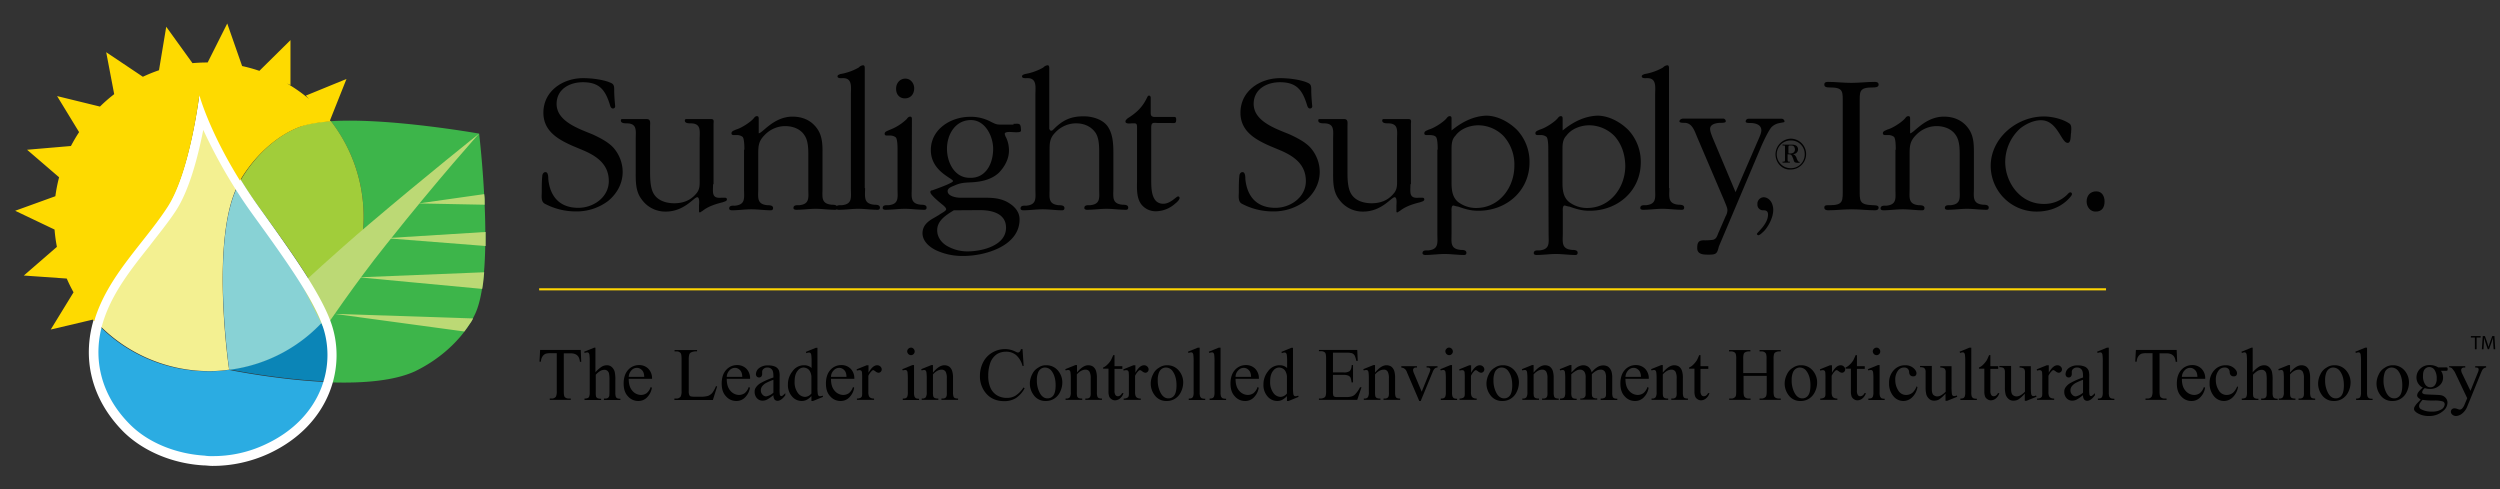 <svg id="Layer_1" data-name="Layer 1" xmlns="http://www.w3.org/2000/svg" viewBox="0 0 1532.5 300"><rect x="0" y="0" width="1532.5" height="300" fill="#333333" stroke="none"/><title>Artboard 1</title><rect x="330.5" y="176.7" width="960.5" height="1.3" style="fill:#fed401"/><path d="M1088.4,94.6a9.68,9.68,0,0,1,9.3-9.6,9.45,9.45,0,1,1,0,18.9c-5,.4-9.3-3.9-9.3-9.3Zm17.9,0a8.37,8.37,0,0,0-8.5-8.5,8.5,8.5,0,0,0-.3,17,8.44,8.44,0,0,0,8.8-8.5Zm-12.8-5.9h4.5a5.26,5.26,0,0,1,3.1.6,2.7,2.7,0,0,1,1.1,2.3,2.87,2.87,0,0,1-3.1,2.8,4.1,4.1,0,0,1,2.3,2.8,8.72,8.72,0,0,0,.9,1.7,1.1,1.1,0,0,0,.9.3v.6h-.9a4.65,4.65,0,0,1-2-.3c-.6-.3-.9-1.7-1.1-2.3-.8-1.7-.8-2.6-2.8-2.6h-.6v3.1c0,.3,0,1.4.6,1.4h.8v.6h-4.5v-.6h.6c.6,0,.9-.3.9-.8V89.8c0-.6-.3-.6-.9-.6h-.6v-.6h.8Zm3.4,5.4c1.7,0,3.4-.3,3.4-2.6a3,3,0,0,0-.9-2,3.42,3.42,0,0,0-1.7-.3c-1.1,0-1.4,0-1.4,1.1V94h.6Z" style="fill:#010101"/><path d="M351.2,89.5c-9.1-4-18.1-9.1-18.1-20.4,0-13.3,11.9-21.2,24.4-21.2,4.8,0,12.2.8,16.7,2.8,2.3.9,2.3,2.3,2.3,4.5,0,3.4.3,6.5.6,9.9a1.31,1.31,0,0,1-1.4,1.4c-1.4,0-1.7-2-2-2.8-2.8-8.8-6.5-13.3-16.4-13.3-8.2,0-16.1,4.3-16.1,13.3,0,10.8,13.9,15.3,22.1,18.7,4.3,2,9.3,4.5,12.5,7.9a22.63,22.63,0,0,1,5.9,15c0,7.1-3.4,13.3-8.8,17.8a32.05,32.05,0,0,1-20.1,6.5,40.59,40.59,0,0,1-19-4.8c-2.3-1.4-1.7-4.8-1.7-7.1,0-3.4,0-6.5.3-9.6,0-1.1.6-2.6,2-2.6,1.7,0,1.7,3.1,1.7,4.3,1.1,10.8,7.1,17.6,18.4,17.6,9.3,0,18.7-6.5,18.7-16.4s-6.8-15-15.3-18.7l-6.7-2.8Z" style="fill:#010101"/><path d="M437.1,113c0,4.8-1.1,8.8,5.1,8.2h1.7c.9,0,1.7,0,1.7,1.1s-2,1.4-2.6,1.7c-4.5,1.1-9.1,2.6-12.5,5.4-.3,0-1.1.8-1.4.8-.6,0-.6-.3-.6-1.1V126c0-.6.6-5.1-1.1-5.1-2,0-7.9,8.8-19.3,8.8a17.7,17.7,0,0,1-14.7-7.4c-4-5.1-3.7-11.6-3.7-17.8v-19c0-5.4,1.1-9.9-5.7-9.9-1.1,0-3.4,0-3.4-1.7,0-1.1.6-.9,1.7-.9h14.2c2.6,0,2,2.6,2,4.5v27.2c0,4.3,0,10.5,2.3,14.2,2.6,4.3,7.9,5.7,12.5,5.7,5.4,0,9.9-1.7,13.3-5.7,2.6-2.8,2.3-5.7,2.3-9.3V85.5c0-5.4,1.1-9.9-5.7-9.9-1.1,0-3.4,0-3.4-1.7,0-1.1.9-.9,1.7-.9H436c2,0,1.4,1.7,1.4,3.1v36.8l-.3.1Z" style="fill:#010101"/><path d="M456.3,91.8c0-1.7,0-6.8-1.1-7.9a5.57,5.57,0,0,0-3.7-1.1h-1.7c-.9,0-1.4-.3-1.4-1.1,0-1.4,1.7-1.7,2.8-2.3,3.1-.8,8.5-4.3,10.5-6.5.6-.6,1.1-1.7,2.3-1.7s1.1,1.1,1.1,2v8.5c2.3,0,9.1-10.2,20.7-10.2,6.2,0,11.3,2.3,14.7,6.8,4,5.1,3.7,11.3,3.7,17.3v19.7c0,5.4-1.1,9.6,5.7,10.2,1.1,0,3.4,0,3.4,1.7,0,1.1-.6,1.4-1.4,1.4-4,0-7.9-.6-11.9-.6s-7.9.6-11.9.6c-.9,0-1.7-.3-1.7-1.1,0-2,2.3-1.7,3.4-1.7,6.8-.6,5.7-4.8,5.7-10.2V95.5c0-4,0-9.1-2.3-12.5-2.3-3.7-6.8-5.7-11.9-5.7a17.5,17.5,0,0,0-12.5,5.4c-3.7,3.7-4,6.5-4,11.6v21.3c0,5.4-1.1,9.6,5.7,10.2,1.1,0,3.4,0,3.4,1.7,0,1.1-.6,1.4-1.4,1.4-4,0-7.9-.6-11.9-.6s-7.9.6-11.9.6c-.9,0-1.7-.3-1.7-1.1,0-2,2.3-1.7,3.4-1.7,6.8-.6,5.7-4.8,5.7-10.2V91.8Z" style="fill:#010101"/><path d="M530.3,115.3c0,5.4-1.1,9.6,5.7,10.2,1.1,0,3.4,0,3.4,1.7,0,1.1-.6,1.4-1.4,1.4-4,0-7.9-.6-11.9-.6s-7.9.6-11.9.6c-.9,0-1.7-.3-1.7-1.1,0-2,2.3-1.7,3.4-1.7,6.8-.6,5.7-4.8,5.7-10.2V58.1c0-4.5,1.1-10.2-4.8-10.2-1.1,0-3.4.3-3.4-1.1,0-.9,1.1-1.1,1.7-1.4a34,34,0,0,0,11.3-4A4.46,4.46,0,0,1,529,40c1.1,0,1.1,1.1,1.1,2v73.3Z" style="fill:#010101"/><path d="M558.9,115.3c0,5.4-1.1,9.6,5.7,10.2,1.1,0,3.4,0,3.4,1.7,0,1.1-.6,1.4-1.4,1.4-4,0-7.9-.6-11.9-.6s-7.9.6-11.9.6c-.9,0-1.7-.3-1.7-1.1,0-2,2.3-1.7,3.4-1.7,6.8-.6,5.7-4.8,5.7-10.2V92.1c0-1.7,0-6.8-1.1-7.9a5.57,5.57,0,0,0-3.7-1.1h-1.7c-.9,0-1.4-.3-1.4-1.1,0-1.4,1.7-1.7,2.8-2.3a30.49,30.49,0,0,0,10.5-6.5c.6-.6,1.1-1.7,2.3-1.7s1.1,1.1,1.1,2l-.1,41.8Zm-9.6-60.9c0-3.4,2.3-6.2,5.7-6.2s5.4,3.1,5.4,5.9c0,3.4-2,6.2-5.7,6.2-3.4,0-5.4-2.5-5.4-5.9Z" style="fill:#010101"/><path d="M621.3,75.9c3.1,0,4.3-.6,4.5,2.8,0,.6.3,1.7-.3,2-.8.6-4.3.3-4.5.3-.6,0-5.1-.6-5.1,1.1a7.32,7.32,0,0,0,.9,2.3,18.65,18.65,0,0,1,1.7,7.9c0,5.1-2.6,9.9-6.2,13.6-4.8,4.5-11.6,5.7-17.8,5.9-4.3.3-5.7.3-9.6,2-1.4.6-4,1.4-4,3.4,0,3.1,5.4,4,7.6,4h13.6c5.4,0,9.9,0,14.7,2.3,4.5,2.3,8.2,5.9,8.2,11,0,16.4-21.3,22.4-34.3,22.4a38.16,38.16,0,0,1-16.7-3.4c-4.3-2-8.5-5.7-8.5-10.5s3.4-7.4,6.8-9.3l3.4-2c.6-.6,4.3-2.3,4.3-3.4s-2-2.6-2.6-3.1c-1.1-.9-7.1-5.7-7.1-7.4a1,1,0,0,1,1.1-1.1c1.7-.6,12.8-4.5,12.8-5.7,0-1.7-13.6-5.9-13.6-19,0-12.8,12.2-20.4,24.1-20.4a25.75,25.75,0,0,1,12.8,3.1c3.4,1.7,3.7,1.7,7.6,1.7h6.2v-.5Zm-36.6,53c-4.5,2.8-10.2,6.2-10.2,12.2,0,4.3,2.6,7.6,5.9,9.6a25,25,0,0,0,12.8,3.4c8.5,0,23.5-3.4,23.5-14.5,0-9.1-9.3-10.8-16.1-10.8l-15.9.1Zm24.1-37.7c0-7.6-4.8-17.6-13.6-17.6-9.6,0-14.7,8.8-14.7,17.6,0,8.2,4.5,17.8,13.9,17.8,9.9.4,14.4-8.7,14.4-17.8Z" style="fill:#010101"/><path d="M643.4,79a1,1,0,0,0,1.1,1.1c.6,0,1.1-.6,1.4-.9,5.4-5.4,10.2-7.9,18.4-7.9,5.1,0,11.3,1.7,14.5,5.9,3.7,5.1,3.7,11.9,3.7,17.8v20.3c0,5.4-1.1,9.6,5.7,10.2,1.1,0,3.4,0,3.4,1.7,0,1.1-.6,1.4-1.4,1.4-4,0-7.9-.6-11.9-.6s-7.9.6-11.9.6c-.9,0-1.7-.3-1.7-1.1,0-2,2.3-1.7,3.4-1.7,6.8-.6,5.7-4.8,5.7-10.2V93.8c0-4,0-9.1-2.3-12.5-2.6-3.7-6.8-5.7-11.9-5.7A17.5,17.5,0,0,0,647.1,81c-3.7,3.7-3.7,6.5-3.7,11.6v23c0,5.4-1.1,9.6,5.7,10.2,1.1,0,3.4,0,3.4,1.7,0,1.1-.6,1.4-1.4,1.4-4,0-7.9-.6-11.9-.6s-7.9.6-11.9.6c-.9,0-1.7-.3-1.7-1.1,0-2,2.3-1.7,3.4-1.7,6.8-.6,5.7-4.8,5.7-10.2V58.1c0-4.5,1.1-10.2-4.8-10.2-1.1,0-3.4.3-3.4-1.1,0-.9,1.1-1.1,1.7-1.4a34,34,0,0,0,11.3-4,4.46,4.46,0,0,1,2.6-1.4c1.1,0,1.1,1.1,1.1,2V79.1l.2-.1Z" style="fill:#010101"/><path d="M705.7,110.2c0,5.4,0,14.7,7.4,14.7,4.5,0,7.9-4.5,9.1-4.5a1,1,0,0,1,.9.9c0,1.1-1.7,2.8-2.6,3.4a18,18,0,0,1-11.6,4.8,11.21,11.21,0,0,1-9.1-4c-3.4-4.3-2.8-10.5-2.8-15.6v-32c0-2.6-.9-2.3-3.1-2.3-.6,0-4,.6-4-1.1,0-.9.8-1.4,1.4-2,5.4-3.4,9.1-6.8,11.9-12.8.3-.6.6-1.1,1.1-1.1.9,0,1.1.9,1.1,1.4v9.1c0,1.7.3,2.3,2,2.6h12.5c1.1,0,1.1.9,1.1,1.7,0,2.6-1.1,2-4,2h-6.8c-2.8,0-4.5-.9-4.5,2.8v32Z" style="fill:#010101"/><path d="M778.5,89.5c-9.1-4-18.1-9.1-18.1-20.4,0-13.3,11.9-21.2,24.4-21.2,4.8,0,12.2.8,16.7,2.8,2.3.9,2.3,2.3,2.3,4.5,0,3.4.3,6.5.6,9.9a1.31,1.31,0,0,1-1.4,1.4c-1.4,0-1.7-2-2-2.8-2.8-8.8-6.5-13.3-16.4-13.3-8.2,0-16.1,4.3-16.1,13.3,0,10.8,13.9,15.3,22.1,18.7,4.3,2,9.3,4.5,12.5,7.9a22.63,22.63,0,0,1,5.9,15c0,7.1-3.4,13.3-8.8,17.8a32.05,32.05,0,0,1-20.1,6.5,40.59,40.59,0,0,1-19-4.8c-2.3-1.4-1.7-4.8-1.7-7.1,0-3.4,0-6.5.3-9.6,0-1.1.6-2.6,2-2.6,1.7,0,1.7,3.1,1.7,4.3,1.1,10.8,7.1,17.6,18.4,17.6,9.3,0,18.7-6.5,18.7-16.4s-6.8-15-15.3-18.7l-6.7-2.8Z" style="fill:#010101"/><path d="M864.6,113c0,4.8-1.1,8.8,5.1,8.2h1.7c.9,0,1.7,0,1.7,1.1s-2,1.4-2.6,1.7c-4.5,1.1-9.1,2.6-12.5,5.4-.3,0-1.1.8-1.4.8-.6,0-.6-.3-.6-1.1V126c0-.6.6-5.1-1.1-5.1-2,0-7.9,8.8-19.3,8.8a17.7,17.7,0,0,1-14.7-7.4c-4-5.1-3.7-11.6-3.7-17.8v-19c0-5.4,1.1-9.9-5.7-9.9-1.1,0-3.4,0-3.4-1.7,0-1.1.6-.9,1.7-.9H824c2.6,0,2,2.6,2,4.5v27.2c0,4.3,0,10.5,2.3,14.2,2.6,4.3,7.9,5.7,12.5,5.7,5.4,0,9.9-1.7,13.3-5.7,2.6-2.8,2.3-5.7,2.3-9.3V85.5c0-5.4,1.1-9.9-5.7-9.9-1.1,0-3.4,0-3.4-1.7,0-1.1.9-.9,1.7-.9h14.5c2,0,1.4,1.7,1.4,3.1v36.8h-.2Z" style="fill:#010101"/><path d="M881.3,91.8c0-1.7,0-6.8-1.1-7.9-.8-.9-2.6-1.1-3.7-1.1h-2c-.9,0-1.4-.3-1.4-1.1,0-1.4,1.7-1.7,2.8-2.3,3.1-.8,8.5-4.3,10.5-6.5.6-.6,1.1-1.7,2.3-1.7s1.1,1.1,1.1,2V80c6.5-5.4,13.6-8.8,21.2-9.1,7.1,0,14.2,4,19,8.8a28.57,28.57,0,0,1,7.6,19.8c0,17.3-13.9,29.7-31.4,29.7-4.8,0-8.2-1.1-12.5-2.6-.9,0-2.3-.6-2.8-.6-1.4,0-1.1,3.1-1.1,3.7V143c0,5.4-1.1,9.6,5.7,10.2,1.1,0,3.4,0,3.4,1.7,0,1.1-.6,1.4-1.4,1.4-4,0-7.9-.6-11.9-.6s-7.9.6-11.9.6c-.8,0-1.7-.3-1.7-1.1,0-2,2.3-1.7,3.4-1.7,6.8-.6,5.7-4.8,5.7-10.2V91.7l.2.1Zm40.3-8.5a22,22,0,0,0-15.3-6.5c-5.1,0-11,2-14.2,6.5-2.3,2.3-2.3,5.7-2.3,8.8v19.5c0,4.5.3,9.1,4,12.2a18.21,18.21,0,0,0,11,3.7c14.5,0,23.5-12.8,23.5-25.8a26.06,26.06,0,0,0-6.7-18.4Z" style="fill:#010101"/><path d="M949.1,91.8c0-1.7,0-6.8-1.1-7.9a5.57,5.57,0,0,0-3.7-1.1h-1.7c-.9,0-1.4-.3-1.4-1.1,0-1.4,1.7-1.7,2.8-2.3,3.1-.8,8.5-4.3,10.5-6.5.6-.6,1.1-1.7,2.3-1.7s1.1,1.1,1.1,2V80c6.5-5.4,13.6-8.8,21.3-9.1,7.1,0,14.2,4,19,8.8a28.57,28.57,0,0,1,7.6,19.8c0,17.3-13.9,29.7-31.4,29.7-4.8,0-8.2-1.1-12.5-2.6-.9,0-2.3-.6-2.8-.6-1.4,0-1.1,3.1-1.1,3.7V143c0,5.4-1.1,9.6,5.7,10.2,1.1,0,3.4,0,3.4,1.7,0,1.1-.6,1.4-1.4,1.4-4,0-7.9-.6-11.9-.6s-7.9.6-11.9.6c-.9,0-1.7-.3-1.7-1.1,0-2,2.3-1.7,3.4-1.7,6.8-.6,5.7-4.8,5.7-10.2l-.2-51.5Zm40.5-8.5a22,22,0,0,0-15.3-6.5c-5.1,0-11,2-14.2,6.5-2.3,2.3-2.3,5.7-2.3,8.8v19.5c0,4.5.3,9.1,4,12.2a18.21,18.21,0,0,0,11,3.7c14.5,0,23.5-12.8,23.5-25.8-.1-6.8-2.1-13.3-6.7-18.4Z" style="fill:#010101"/><path d="M1023.3,115.3c0,5.4-1.1,9.6,5.7,10.2,1.1,0,3.4,0,3.4,1.7,0,1.1-.6,1.4-1.4,1.4-4,0-7.9-.6-11.9-.6s-7.9.6-11.9.6c-.9,0-1.7-.3-1.7-1.1,0-2,2.3-1.7,3.4-1.7,6.8-.6,5.7-4.8,5.7-10.2V58.1c0-4.5,1.1-10.2-4.8-10.2-1.1,0-3.4.3-3.4-1.1,0-.9,1.1-1.1,1.7-1.4a34,34,0,0,0,11.3-4A4.46,4.46,0,0,1,1022,40c1.1,0,1.1,1.1,1.1,2v73.3Z" style="fill:#010101"/><path d="M1078,85.3c.6-1.4,1.7-3.7,1.7-5.4,0-3.7-4-4.5-6.8-4.5-1.1,0-2.8,0-2.8-.9a1.68,1.68,0,0,1,1.7-1.7h20.1a1.77,1.77,0,0,1,2,1.7c0,.6-1.7.6-2.8.9a9.11,9.11,0,0,0-5.4,2.8c-2.3,3.1-5.4,9.9-6.8,13.3L1053.7,151c-1.1,4.3-1.4,5.1-6.2,5.1-3.1,0-7.1,0-7.1-4,0-3.1.6-4.8,4-4.8a38.25,38.25,0,0,0,5.7-.3c2.3-.6,2.6-2.8,3.4-4.5l4.3-9.9a7.64,7.64,0,0,0,1.1-3.7c0-1.7-1.1-3.7-1.7-5.4l-16.7-39.1c-1.7-4-3.1-9.1-7.9-9.1-1.1,0-3.1,0-3.1-.9,0-1.1,1.4-1.7,2.3-1.7h24.4a1.63,1.63,0,0,1,1.7,1.7c0,.9-2,.9-3.1.9-2.3,0-6.5.6-6.5,3.7,0,1.7.9,3.7,1.4,5.1l14.2,33.7L1078,85.3Z" style="fill:#010101"/><path d="M1087,128.6c0,4.5-2.6,9.6-5.4,12.8-.6.6-2.8,2.8-3.7,2.8-.3,0-.9-.3-.9-.8,0-.9,6.8-5.9,6.8-11.9,0-2-1.1-2.6-2.8-2.6a3.42,3.42,0,0,1-3.7-3.7,4,4,0,0,1,4-4.3c4.1.4,5.7,4.6,5.7,7.7Z" style="fill:#010101"/><path d="M1129.6,63.8c0-7.9.6-10.2-8.2-10.2-1.1,0-3.1,0-3.1-1.7,0-1.4.9-1.7,2.3-1.7,4.8,0,9.3.6,14.2.6s9.6-.6,14.5-.6c1.1,0,2.3.3,2.3,1.7,0,1.7-2.3,1.7-3.4,1.7-8.8,0-8.2,2.3-8.2,10.2v51.5c0,7.9-.6,10.2,8.2,10.5,1.1,0,3.4,0,3.4,1.4s-1.1,1.7-2.3,1.7c-4.8,0-9.3-.6-14.2-.6s-9.6.6-14.5.6c-1.1,0-2.3-.3-2.3-1.7,0-1.7,2-1.4,3.1-1.4,8.8,0,8.2-2.6,8.2-10.5V63.8Z" style="fill:#010101"/><path d="M1162.1,91.8c0-1.7,0-6.8-1.1-7.9a5.57,5.57,0,0,0-3.7-1.1h-1.7c-.8,0-1.4-.3-1.4-1.1,0-1.4,1.7-1.7,2.8-2.3,3.1-.8,8.5-4.3,10.5-6.5.6-.6,1.1-1.7,2.3-1.7s1.1,1.1,1.1,2v8.5c2.3,0,9.1-10.2,20.7-10.2,6.2,0,11.3,2.3,14.7,6.8,4,5.1,3.7,11.3,3.7,17.3v19.7c0,5.4-1.1,9.6,5.7,10.2,1.1,0,3.4,0,3.4,1.7,0,1.1-.6,1.4-1.4,1.4-4,0-7.9-.6-11.9-.6s-7.9.6-11.9.6c-.9,0-1.7-.3-1.7-1.1,0-2,2.3-1.7,3.4-1.7,6.8-.6,5.7-4.8,5.7-10.2V95.5c0-4,0-9.1-2.3-12.5-2.3-3.7-6.8-5.7-11.9-5.7a17.5,17.5,0,0,0-12.5,5.4c-3.7,3.7-4,6.5-4,11.6v21.3c0,5.4-1.1,9.6,5.7,10.2,1.1,0,3.4,0,3.4,1.7,0,1.1-.6,1.4-1.4,1.4-4,0-7.9-.6-11.9-.6s-7.9.6-11.9.6c-.9,0-1.7-.3-1.7-1.1,0-2,2.3-1.7,3.4-1.7,6.8-.6,5.7-4.8,5.7-10.2V91.8h.2Z" style="fill:#010101"/><path d="M1267.5,87.6c-4,0-6.2-13.9-16.4-13.9-4.5,0-9.3,2.3-12.8,5.1a27.89,27.89,0,0,0-9.1,20.4c0,12.8,9.3,25.8,23.5,25.8a19.9,19.9,0,0,0,14.5-5.7c.3-.3,1.1-1.4,2-1.4a1,1,0,0,1,.9,1.1c0,1.1-2.8,3.7-3.7,4.5-5.1,4.3-11.3,6.2-18.1,6.2a28.08,28.08,0,0,1-28-28c0-17,15.9-30.3,32.6-30.3,4.8,0,11.3,1.4,15.6,4.3,1.7,1.1,1.1,4,1.1,5.7-.4.8.2,6.2-2.1,6.2h0Z" style="fill:#010101"/><path d="M1279.1,123.5c0-3.7,2.3-6.2,5.9-6.2s5.1,3.1,5.1,6.2c0,3.4-1.4,6.2-5.4,6.2-3.3.1-5.6-2.8-5.6-6.2Z" style="fill:#010101"/><path d="M140.2,226.7a80.5,80.5,0,0,1-12.2.9,94.12,94.12,0,0,1-70.3-31.2c-7.1,24.7-.3,49,18.7,67.4,11.9,11.6,29.5,19.3,48.4,20.4a81.58,81.58,0,0,0,39.7-7.4c21.2-9.9,33.7-25.8,38.5-42.5C171.6,233.2,140.2,226.7,140.2,226.7Z" style="fill:#2bace2"/><path d="M128.3,227.5a83.47,83.47,0,0,0,12.2-.9c-.3-.9-11.9-81.6,5.9-114.2.3-.9.9-1.4,1.1-2.3-19.3-30.9-24.9-52.4-24.9-52.4s-5.7,47.3-19.5,68.6S68,166.8,59.2,192.6a27.35,27.35,0,0,0-1.1,3.7A94.82,94.82,0,0,0,128.3,227.5Z" style="fill:#f3f091"/><path d="M201.9,195.5c-.3-.9-.6-1.4-.9-2.3-15,17.8-36.6,30.3-60.6,33.2,0,0,31.4,6.5,63.2,7.6a59.65,59.65,0,0,0-1.7-38.5Z" style="fill:#0b85b7"/><path d="M293.7,81.9s-55.8-9.9-90.9-7.6a94.93,94.93,0,0,1-2,119.3c.3.9.6,1.4.9,2.3a59.56,59.56,0,0,1,1.4,38.5c19.3.6,38.5-.9,51.3-6.8,17-8.2,30.9-21.8,37.1-35.7,12.1-27,2.2-110,2.2-110Z" style="fill:#3db54a"/><path d="M147.5,110.5c3.7,5.9,7.9,12.2,12.8,18.7,18.4,25.2,33.7,47,40.8,64.3a95.44,95.44,0,0,0,1.7-119.3c-7.4.6-13.9,1.4-18.7,3.4-13.9,5.1-27.5,17.3-36.6,32.9Z" style="fill:#a1cd3a"/><path d="M147.5,110.5a6.06,6.06,0,0,0-1.1,2.3c-17.8,32.6-5.9,113-5.9,113.9a94.23,94.23,0,0,0,60.6-33.2c-7.1-17-22.7-38.8-40.8-64.3a196,196,0,0,1-12.8-18.7Z" style="fill:#88d2d5"/><path d="M198.8,201.7l-13.9-27.5s19.8-18.4,41.4-36.8c35.7-30.3,67.4-55.5,67.4-55.5s-24.1,26.6-57.2,68.3c-18.4,22.9-37.7,51.5-37.7,51.5Z" style="fill:#bcd975"/><path d="M124.6,79.6a312.07,312.07,0,0,0,30.9,52.7c19.5,26.9,35.1,49,41.6,65.7,9.6,24.7.9,58.1-34.6,74.5a75,75,0,0,1-32.3,7.1,25.81,25.81,0,0,1-4.8-.3c-17.6-1.1-34.3-7.9-45.3-18.7C61.7,242.5,55.7,218.7,64,194.9c5.7-16.4,16.7-30.3,27.5-43.9,5.4-7.1,11.3-14.2,16.1-21.5,8.5-12.8,13.8-33.7,17-49.9m-2.3-22.4s-5.7,47.9-19.8,69.1c-14.2,21.5-35.4,40.8-44.2,66.9S56,245,75.9,264.9c11.9,11.6,29.7,19.3,49,20.4,1.7,0,3.4.3,5.1.3a82.4,82.4,0,0,0,34.9-7.6c37.7-17.6,48.2-54.1,37.4-81.9-6.8-17.6-23-40.5-42.2-67.2-29.6-41.1-37.8-71.7-37.8-71.7Z" style="fill:#fff"/><path d="M296.8,119a21.31,21.31,0,0,1,.3,3.1v3.4l-40.5-.8,40.2-5.7Z" style="fill:#bcd975"/><path d="M297.7,142.2v8.6L236.5,146Z" style="fill:#bcd975"/><path d="M296.8,166.9s-.3,2.8-.6,6.2l-.6,4L220,170Z" style="fill:#bcd975"/><path d="M290,195.2a18.76,18.76,0,0,1-2.3,3.7c-1.7,2.6-3.1,4.3-3.1,4.3L205,192.4Z" style="fill:#bcd975"/><path d="M212.4,48.4,187.5,58.6l2,2.13a94.27,94.27,0,0,0-13.62-9.59l2.18,1V24.6L159,43.43a95.15,95.15,0,0,0-10.58-2.94L139.3,14.4l-12,23.9q-4.71,0-9.31.41L101.9,16.4,97.46,43.06a92.6,92.6,0,0,0-9.88,4L65.1,32,70,57.72a94.71,94.71,0,0,0-8.72,7.61L35,58.9,48.49,81a94.9,94.9,0,0,0-5,8.5L16.6,91.8l19.63,16.88a94.66,94.66,0,0,0-2.29,11.6L9.3,129.2l24.14,11.52a95.35,95.35,0,0,0,1.44,10.6L14.6,168.9l26.32,1.85q1.88,4.33,4.16,8.43L31.1,202l25.84-6.09c.29.33.57.67.86,1,.3-1.1.6-2.3,1.1-3.7,9-25.8,30-45,43.8-66.3s19.5-68.6,19.5-68.6,5.7,21.5,24.9,52.4c9.1-15.6,23-27.8,36.6-32.9,4.8-1.7,11.3-2.8,19-3.4l-.44-.55Z" style="fill:#feda00"/><g id="Layer_2" data-name="Layer 2"><path d="M356,214.6l.3,7.2h-.8a8.42,8.42,0,0,0-.7-2.7,4.35,4.35,0,0,0-1.9-1.9,6.68,6.68,0,0,0-3-.6h-4.3v23.3c0,1.9.2,3,.6,3.5a3.42,3.42,0,0,0,2.6.9h1.1v.8H337v-.8h1.1a2.93,2.93,0,0,0,2.7-1.2,7.38,7.38,0,0,0,.5-3.3V216.5h-3.7a10.53,10.53,0,0,0-3,.3,4.33,4.33,0,0,0-2,1.6,6.15,6.15,0,0,0-1,3.3h-.9l.4-7.2H356Z"/><path d="M365,213.1v15.1a17.61,17.61,0,0,1,4-3.5,6.34,6.34,0,0,1,2.9-.8,4.36,4.36,0,0,1,3,1,6,6,0,0,1,1.9,3,21.43,21.43,0,0,1,.4,5.3v7.3a8.24,8.24,0,0,0,.3,2.7c.1.4.4.6.8.9a4.6,4.6,0,0,0,2,.3v.8H370.2v-.9h.5a3.32,3.32,0,0,0,2-.4,2.42,2.42,0,0,0,.8-1.3c0-.2.1-.9.1-2.1v-7.3a19.57,19.57,0,0,0-.3-4.4,3.09,3.09,0,0,0-1.1-1.6,2.73,2.73,0,0,0-1.8-.5,5.25,5.25,0,0,0-2.3.6,12.8,12.8,0,0,0-2.9,2.4v10.9a11.15,11.15,0,0,0,.2,2.6,2.55,2.55,0,0,0,.9.9,5.73,5.73,0,0,0,2.2.3v.8H358.3v-.9a4.81,4.81,0,0,0,2.2-.4,1.68,1.68,0,0,0,.7-.9,7.16,7.16,0,0,0,.3-2.6V221.7a29.29,29.29,0,0,0-.2-4.3,2.26,2.26,0,0,0-.5-1.1,1.22,1.22,0,0,0-.9-.3,4.12,4.12,0,0,0-1.5.4l-.3-.8,6.2-2.5h.7Z"/><path d="M385.4,232.3c0,3.1.7,5.5,2.2,7.2a7,7,0,0,0,5.3,2.6,6.06,6.06,0,0,0,3.5-1.1,8.11,8.11,0,0,0,2.5-3.8l.7.5a10.5,10.5,0,0,1-2.7,5.6,7.23,7.23,0,0,1-5.7,2.5,8.17,8.17,0,0,1-6.3-2.9c-1.8-1.9-2.6-4.5-2.6-7.8,0-3.5.9-6.3,2.7-8.3a8.81,8.81,0,0,1,6.8-3,7.76,7.76,0,0,1,5.7,2.3,8.32,8.32,0,0,1,2.2,6.1H385.4Zm0-1.3h9.5a7.74,7.74,0,0,0-.5-2.8,4.7,4.7,0,0,0-1.7-2,3.89,3.89,0,0,0-2.3-.7,4.42,4.42,0,0,0-3.3,1.5A6.45,6.45,0,0,0,385.4,231Z"/><path d="M438.9,236.7l.7.2-2.6,8.3H413.4v-.9h1.1a3.06,3.06,0,0,0,2.8-1.3,7.38,7.38,0,0,0,.5-3.3V220q0-2.85-.6-3.6a3.25,3.25,0,0,0-2.6-1h-1.1v-.8h13.8v.8a7.08,7.08,0,0,0-3.4.5,2.22,2.22,0,0,0-1.3,1.2,10.36,10.36,0,0,0-.4,3.4v19.2a5.61,5.61,0,0,0,.4,2.6,2.7,2.7,0,0,0,.8.7,19,19,0,0,0,3.5.2h2.2a17.66,17.66,0,0,0,4.9-.5,7.19,7.19,0,0,0,2.6-1.8A19.14,19.14,0,0,0,438.9,236.7Z"/><path d="M445.5,232.3c0,3.1.7,5.5,2.2,7.2a7,7,0,0,0,5.3,2.6,6.06,6.06,0,0,0,3.5-1.1,8.11,8.11,0,0,0,2.5-3.8l.7.5a10.5,10.5,0,0,1-2.7,5.6,7.23,7.23,0,0,1-5.7,2.5,8.17,8.17,0,0,1-6.3-2.9c-1.8-1.9-2.6-4.5-2.6-7.8,0-3.5.9-6.3,2.7-8.3a8.81,8.81,0,0,1,6.8-3,7.76,7.76,0,0,1,5.7,2.3,8.32,8.32,0,0,1,2.2,6.1H445.5Zm0-1.3H455a7.74,7.74,0,0,0-.5-2.8,4.7,4.7,0,0,0-1.7-2,3.89,3.89,0,0,0-2.3-.7,4.42,4.42,0,0,0-3.3,1.5A6,6,0,0,0,445.5,231Z"/><path d="M474.1,242.2a25.08,25.08,0,0,1-4,2.8,5.83,5.83,0,0,1-2.6.6,4.54,4.54,0,0,1-3.5-1.5,5.64,5.64,0,0,1-1.4-3.9,4.41,4.41,0,0,1,.7-2.6,9.19,9.19,0,0,1,3.2-2.9,47.09,47.09,0,0,1,7.6-3.3v-.8c0-2.1-.3-3.5-1-4.2a3.42,3.42,0,0,0-2.8-1.1,3.11,3.11,0,0,0-2.2.8,2.27,2.27,0,0,0-.9,1.8v1.3a2.54,2.54,0,0,1-.5,1.6,1.93,1.93,0,0,1-2.8,0,2.07,2.07,0,0,1-.5-1.6,4.79,4.79,0,0,1,2-3.6A8.5,8.5,0,0,1,471,224a10,10,0,0,1,4.5.9,4.78,4.78,0,0,1,2,2.2,11.6,11.6,0,0,1,.4,4v7a26.66,26.66,0,0,0,.1,3.6,1.88,1.88,0,0,0,.4.9,1,1,0,0,0,1.2,0,14.3,14.3,0,0,0,1.8-1.6v1.3c-1.7,2.3-3.3,3.4-4.8,3.4a2.5,2.5,0,0,1-1.8-.8A4.85,4.85,0,0,1,474.1,242.2Zm0-1.5v-7.9a40.75,40.75,0,0,0-4.4,1.9,7.86,7.86,0,0,0-2.5,2.1,4.07,4.07,0,0,0-.8,2.4,3.62,3.62,0,0,0,1,2.7,3,3,0,0,0,2.2,1.1A8.67,8.67,0,0,0,474.1,240.7Z"/><path d="M497.4,242.8a11.18,11.18,0,0,1-2.9,2.3,6.7,6.7,0,0,1-3.1.7,7.71,7.71,0,0,1-5.9-2.8,10.45,10.45,0,0,1-2.5-7.3,12.67,12.67,0,0,1,2.8-8.1,8.52,8.52,0,0,1,7.2-3.7,6.44,6.44,0,0,1,4.5,1.7v-3.8a29.29,29.29,0,0,0-.2-4.3,2.26,2.26,0,0,0-.5-1.1,1.22,1.22,0,0,0-.9-.3,4.08,4.08,0,0,0-1.6.4l-.3-.8,6.1-2.5h1v23.9a31.17,31.17,0,0,0,.2,4.4,2.26,2.26,0,0,0,.5,1.1,1.22,1.22,0,0,0,.9.3,4.08,4.08,0,0,0,1.6-.4l.2.8-6.1,2.5h-1v-3Zm0-1.6V230.6a8.29,8.29,0,0,0-.8-2.8,4.14,4.14,0,0,0-1.8-1.9,4.87,4.87,0,0,0-2.2-.6,4.5,4.5,0,0,0-3.5,1.8c-1.4,1.6-2,3.8-2,6.8a11,11,0,0,0,2,7,5.67,5.67,0,0,0,4.4,2.4A5.31,5.31,0,0,0,497.4,241.2Z"/><path d="M509.4,232.3c0,3.1.7,5.5,2.2,7.2a7,7,0,0,0,5.3,2.6,6.06,6.06,0,0,0,3.5-1.1,8.11,8.11,0,0,0,2.5-3.8l.7.5a10.5,10.5,0,0,1-2.7,5.6,7.23,7.23,0,0,1-5.7,2.5,8.17,8.17,0,0,1-6.3-2.9c-1.8-1.9-2.6-4.5-2.6-7.8,0-3.5.9-6.3,2.7-8.3a8.81,8.81,0,0,1,6.8-3,7.76,7.76,0,0,1,5.7,2.3,8.32,8.32,0,0,1,2.2,6.1H509.4Zm0-1.3h9.5a7.74,7.74,0,0,0-.5-2.8,4.7,4.7,0,0,0-1.7-2,4.11,4.11,0,0,0-2.3-.7,4.42,4.42,0,0,0-3.3,1.5A5.52,5.52,0,0,0,509.4,231Z"/><path d="M532.4,223.9v4.6c1.7-3.1,3.5-4.6,5.3-4.6a2.79,2.79,0,0,1,2,.8,2.46,2.46,0,0,1,.8,1.7,2,2,0,0,1-.6,1.5,2,2,0,0,1-1.4.6,3.44,3.44,0,0,1-1.8-.8c-.7-.5-1.1-.8-1.4-.8a1.38,1.38,0,0,0-.9.5,9.66,9.66,0,0,0-2.1,3v9.9a6.16,6.16,0,0,0,.4,2.6,2.4,2.4,0,0,0,1,1,4.14,4.14,0,0,0,2.1.4v.8H525.3v-.8a4.62,4.62,0,0,0,2.3-.5,1.88,1.88,0,0,0,.8-1.1,10.45,10.45,0,0,0,.1-2.2v-8a38.14,38.14,0,0,0-.1-4.3,1.87,1.87,0,0,0-.5-1,1.69,1.69,0,0,0-1-.3,5,5,0,0,0-1.6.3l-.2-.8,6.2-2.5h1.1Z"/><path d="M560.3,223.9v16.6a7.16,7.16,0,0,0,.3,2.6,3.92,3.92,0,0,0,.8,1,4.6,4.6,0,0,0,2,.3v.8h-10v-.9a4.31,4.31,0,0,0,2-.3,2.09,2.09,0,0,0,.8-1,7.54,7.54,0,0,0,.3-2.6v-8a32.75,32.75,0,0,0-.2-4.3,1.87,1.87,0,0,0-.5-1,1.22,1.22,0,0,0-.9-.3,4.93,4.93,0,0,0-1.5.3l-.3-.8,6.2-2.5h1Zm-1.9-10.8a2,2,0,0,1,1.6.7,2.36,2.36,0,0,1,.7,1.6,2.26,2.26,0,0,1-3.9,1.6,2.57,2.57,0,0,1-.7-1.6,2.4,2.4,0,0,1,2.3-2.3Z"/><path d="M572,228.3c2.4-2.9,4.7-4.4,6.9-4.4a5.47,5.47,0,0,1,2.9.8,5.38,5.38,0,0,1,1.9,2.8,13.72,13.72,0,0,1,.5,4.1v8.8a8.24,8.24,0,0,0,.3,2.7,1.76,1.76,0,0,0,.8.9,4.6,4.6,0,0,0,2,.3v.8H577.1v-.8h.4a3.32,3.32,0,0,0,2-.4,2.42,2.42,0,0,0,.8-1.3,8.77,8.77,0,0,0,.1-2.1V232a8.62,8.62,0,0,0-.7-4.1,2.75,2.75,0,0,0-2.5-1.3c-1.8,0-3.6,1-5.3,2.9v10.9a11.14,11.14,0,0,0,.2,2.6,2.19,2.19,0,0,0,.9,1,5.39,5.39,0,0,0,2.2.3v.8H565v-.8h.4a2.43,2.43,0,0,0,2.1-.8,5.56,5.56,0,0,0,.6-3.1v-7.7a31.93,31.93,0,0,0-.2-4.5,2.26,2.26,0,0,0-.5-1.1,1.22,1.22,0,0,0-.9-.3,4.93,4.93,0,0,0-1.5.3l-.3-.8,6.2-2.5h1v4.5Z"/><path d="M626.8,213.9l.7,10.4h-.7a13.19,13.19,0,0,0-4-6.7,9.43,9.43,0,0,0-6.2-2,10.32,10.32,0,0,0-5.5,1.5,10.93,10.93,0,0,0-3.9,4.9,23,23,0,0,0-1.4,8.4,17.48,17.48,0,0,0,1.3,7.2,10.24,10.24,0,0,0,4,4.7,11.35,11.35,0,0,0,6.1,1.6,9.8,9.8,0,0,0,5.2-1.3,16.06,16.06,0,0,0,5-5.1l.7.5a16.59,16.59,0,0,1-5.3,6,13.24,13.24,0,0,1-7.3,1.9c-5,0-9-1.9-11.7-5.6a16,16,0,0,1-3.1-9.9,18.26,18.26,0,0,1,2-8.4,14.5,14.5,0,0,1,5.6-5.9,15.21,15.21,0,0,1,7.8-2.1,13.88,13.88,0,0,1,6.5,1.6,4.45,4.45,0,0,0,1.3.5,1.5,1.5,0,0,0,1.1-.4,3,3,0,0,0,.8-1.7h1Z"/><path d="M641.3,223.9a9.1,9.1,0,0,1,7.5,3.6,11,11,0,0,1,2.4,7,13,13,0,0,1-1.3,5.6,9.8,9.8,0,0,1-3.7,4.3,9.46,9.46,0,0,1-5.2,1.4,8.63,8.63,0,0,1-7.4-3.7,11.74,11.74,0,0,1-2.3-7,12.54,12.54,0,0,1,1.4-5.6,8.79,8.79,0,0,1,3.7-4.1A7.89,7.89,0,0,1,641.3,223.9Zm-.7,1.4a4.42,4.42,0,0,0-2.4.7,5,5,0,0,0-1.9,2.5,12,12,0,0,0-.7,4.6,16,16,0,0,0,1.8,7.8c1.2,2.2,2.8,3.3,4.7,3.3a4.28,4.28,0,0,0,3.6-1.8c.9-1.2,1.4-3.3,1.4-6.2,0-3.7-.8-6.5-2.4-8.7A5.18,5.18,0,0,0,640.6,225.3Z"/><path d="M660.2,228.3c2.4-2.9,4.7-4.4,6.9-4.4a5.47,5.47,0,0,1,2.9.8,5.38,5.38,0,0,1,1.9,2.8,13.72,13.72,0,0,1,.5,4.1v8.8a8.24,8.24,0,0,0,.3,2.7,1.76,1.76,0,0,0,.8.9,4.6,4.6,0,0,0,2,.3v.8H665.3v-.8h.4a3.32,3.32,0,0,0,2-.4,2.42,2.42,0,0,0,.8-1.3,8.77,8.77,0,0,0,.1-2.1V232a8.62,8.62,0,0,0-.7-4.1,2.75,2.75,0,0,0-2.5-1.3c-1.8,0-3.6,1-5.3,2.9v10.9a11.14,11.14,0,0,0,.2,2.6,2.19,2.19,0,0,0,.9,1,5.39,5.39,0,0,0,2.2.3v.8H653.2v-.8h.5a2.43,2.43,0,0,0,2.1-.8,5.56,5.56,0,0,0,.6-3.1v-7.7a31.93,31.93,0,0,0-.2-4.5,2.26,2.26,0,0,0-.5-1.1,1.22,1.22,0,0,0-.9-.3,4.93,4.93,0,0,0-1.5.3l-.3-.8,6.2-2.5h1Z"/><path d="M683.2,217.7v6.8H688v1.6h-4.8v13.4a4.47,4.47,0,0,0,.6,2.7,1.8,1.8,0,0,0,1.5.7,2.39,2.39,0,0,0,1.4-.5,3.14,3.14,0,0,0,1.1-1.4h.9a6.85,6.85,0,0,1-2.2,3.3,5,5,0,0,1-3,1.1,3.61,3.61,0,0,1-2-.6,3.86,3.86,0,0,1-1.5-1.6,8.75,8.75,0,0,1-.5-3.3V226h-3.3v-.7a7.41,7.41,0,0,0,2.5-1.7,12.75,12.75,0,0,0,2.3-2.8c.3-.6.8-1.6,1.4-3.1Z"/><path d="M696,223.9v4.6c1.7-3.1,3.5-4.6,5.3-4.6a2.79,2.79,0,0,1,2,.8,2.46,2.46,0,0,1,.8,1.7,2,2,0,0,1-.6,1.5,2,2,0,0,1-1.4.6,3.44,3.44,0,0,1-1.8-.8c-.7-.5-1.1-.8-1.5-.8a1.38,1.38,0,0,0-.9.5,9.66,9.66,0,0,0-2.1,3v9.9a6.16,6.16,0,0,0,.4,2.6,2.4,2.4,0,0,0,1,1,4.14,4.14,0,0,0,2.1.4v.8H688.8v-.8a4.62,4.62,0,0,0,2.3-.5,1.88,1.88,0,0,0,.8-1.1,10.45,10.45,0,0,0,.1-2.2v-8a38.14,38.14,0,0,0-.1-4.3,1.87,1.87,0,0,0-.5-1,1.69,1.69,0,0,0-1-.3,5,5,0,0,0-1.6.3l-.2-.8,6.2-2.5H696Z"/><path d="M715.4,223.9a9.1,9.1,0,0,1,7.5,3.6,11,11,0,0,1,2.4,7,13,13,0,0,1-1.3,5.6,9.8,9.8,0,0,1-3.7,4.3,9.24,9.24,0,0,1-5.2,1.4,8.63,8.63,0,0,1-7.4-3.7,11.74,11.74,0,0,1-2.3-7,12.54,12.54,0,0,1,1.4-5.6,8.79,8.79,0,0,1,3.7-4.1A8.29,8.29,0,0,1,715.4,223.9Zm-.7,1.4a4.42,4.42,0,0,0-2.4.7,5,5,0,0,0-1.9,2.5,12,12,0,0,0-.7,4.6,16,16,0,0,0,1.8,7.8c1.2,2.2,2.8,3.3,4.7,3.3a4.28,4.28,0,0,0,3.6-1.8c.9-1.2,1.4-3.3,1.4-6.2,0-3.7-.8-6.5-2.4-8.7A5,5,0,0,0,714.7,225.3Z"/><path d="M735.4,213.1v27.4a7.54,7.54,0,0,0,.3,2.6,2.84,2.84,0,0,0,.9,1,5.39,5.39,0,0,0,2.2.3v.8H728.7v-.9a4.09,4.09,0,0,0,1.9-.3,2.09,2.09,0,0,0,.8-1,7.54,7.54,0,0,0,.3-2.6V221.7a30.41,30.41,0,0,0-.2-4.3,2.26,2.26,0,0,0-.5-1.1,1.22,1.22,0,0,0-.9-.3,3.36,3.36,0,0,0-1.5.4l-.4-.8,6.1-2.5h1.1Z"/><path d="M748.2,213.1v27.4a7.54,7.54,0,0,0,.3,2.6,2.84,2.84,0,0,0,.9,1,5.39,5.39,0,0,0,2.2.3v.8H741.5v-.9a4.09,4.09,0,0,0,1.9-.3,2.09,2.09,0,0,0,.8-1,7.54,7.54,0,0,0,.3-2.6V221.7a30.41,30.41,0,0,0-.2-4.3,2.26,2.26,0,0,0-.5-1.1,1.22,1.22,0,0,0-.9-.3,3.36,3.36,0,0,0-1.5.4l-.4-.8,6.1-2.5h1.1Z"/><path d="M757.4,232.3c0,3.1.7,5.5,2.2,7.2a7,7,0,0,0,5.3,2.6,6.06,6.06,0,0,0,3.5-1.1,8.11,8.11,0,0,0,2.5-3.8l.7.5a10.5,10.5,0,0,1-2.7,5.6,7.23,7.23,0,0,1-5.7,2.5,8.17,8.17,0,0,1-6.3-2.9c-1.8-1.9-2.6-4.5-2.6-7.8,0-3.5.9-6.3,2.7-8.3a8.81,8.81,0,0,1,6.8-3,7.76,7.76,0,0,1,5.7,2.3,8.32,8.32,0,0,1,2.2,6.1H757.4Zm0-1.3h9.5a7.74,7.74,0,0,0-.5-2.8,4.7,4.7,0,0,0-1.7-2,3.89,3.89,0,0,0-2.3-.7,4.42,4.42,0,0,0-3.3,1.5A5.52,5.52,0,0,0,757.4,231Z"/><path d="M788.9,242.8a11.18,11.18,0,0,1-2.9,2.3,6.7,6.7,0,0,1-3.1.7A7.71,7.71,0,0,1,777,243a10.45,10.45,0,0,1-2.5-7.3,12.67,12.67,0,0,1,2.8-8.1,8.52,8.52,0,0,1,7.2-3.7,6.44,6.44,0,0,1,4.5,1.7v-3.8a29.29,29.29,0,0,0-.2-4.3,2.26,2.26,0,0,0-.5-1.1,1.22,1.22,0,0,0-.9-.3,4.08,4.08,0,0,0-1.6.4l-.3-.8,6.1-2.5h1v23.9a31.16,31.16,0,0,0,.2,4.4,2.26,2.26,0,0,0,.5,1.1,1.22,1.22,0,0,0,.9.3,4.08,4.08,0,0,0,1.6-.4l.2.8-6.1,2.5h-1Zm0-1.6V230.6a8.29,8.29,0,0,0-.8-2.8,4.14,4.14,0,0,0-1.8-1.9,4.87,4.87,0,0,0-2.2-.6,4.5,4.5,0,0,0-3.5,1.8c-1.4,1.6-2,3.8-2,6.8a11,11,0,0,0,2,7,5.67,5.67,0,0,0,4.4,2.4A5.48,5.48,0,0,0,788.9,241.2Z"/><path d="M817.1,216.2v12.1h6.7a5.78,5.78,0,0,0,3.5-.8c.8-.7,1.2-1.9,1.3-3.7h.8v10.6h-.9a13.59,13.59,0,0,0-.6-2.9,3,3,0,0,0-1.3-1.2,6.67,6.67,0,0,0-2.8-.5h-6.7v10.1a10,10,0,0,0,.2,2.5,1.34,1.34,0,0,0,.6.7,3.42,3.42,0,0,0,1.7.3h5.2a12.12,12.12,0,0,0,3.8-.4,4.84,4.84,0,0,0,2.2-1.4,17.67,17.67,0,0,0,2.9-4.2h.9l-2.6,7.7H808.5v-.8h1.1a4.55,4.55,0,0,0,2-.5,1.82,1.82,0,0,0,1-1.1,9.62,9.62,0,0,0,.3-3V219.8q0-2.85-.6-3.6a3.37,3.37,0,0,0-2.7-.9h-1.1v-.8H832l.3,6.7h-.9a13.13,13.13,0,0,0-1-3.3,3.41,3.41,0,0,0-1.7-1.4,11.71,11.71,0,0,0-3.2-.3Z"/><path d="M843,228.3c2.4-2.9,4.7-4.4,6.9-4.4a5.47,5.47,0,0,1,2.9.8,5.38,5.38,0,0,1,1.9,2.8,13.72,13.72,0,0,1,.5,4.1v8.8a8.24,8.24,0,0,0,.3,2.7,1.76,1.76,0,0,0,.8.9,4.6,4.6,0,0,0,2,.3v.8H848.1v-.8h.4a3.32,3.32,0,0,0,2-.4,2.42,2.42,0,0,0,.8-1.3,8.77,8.77,0,0,0,.1-2.1V232a8.62,8.62,0,0,0-.7-4.1,2.56,2.56,0,0,0-2.5-1.3c-1.8,0-3.6,1-5.3,2.9v10.9a11.14,11.14,0,0,0,.2,2.6,2.19,2.19,0,0,0,.9,1,5.39,5.39,0,0,0,2.2.3v.8H836v-.8h.4a2.43,2.43,0,0,0,2.1-.8,5.56,5.56,0,0,0,.6-3.1v-7.7a31.93,31.93,0,0,0-.2-4.5,2.26,2.26,0,0,0-.5-1.1,1.22,1.22,0,0,0-.9-.3,4.93,4.93,0,0,0-1.5.3l-.3-.8,6.2-2.5h1v4.5Z"/><path d="M858.9,224.5h9.7v.8H868a1.7,1.7,0,0,0-1.3.4,1.61,1.61,0,0,0-.5,1.1,5.94,5.94,0,0,0,.5,1.9l4.8,11.4,4.8-11.8a6.66,6.66,0,0,0,.5-1.9.76.76,0,0,0-.2-.5,2.65,2.65,0,0,0-.6-.5,5.76,5.76,0,0,0-1.5-.1v-.8h6.7v.8a2.73,2.73,0,0,0-1.6.5,6.06,6.06,0,0,0-1.4,2.3l-7.3,17.7H870l-7.5-17.5a5.16,5.16,0,0,0-.9-1.7,4.81,4.81,0,0,0-1.1-.9,7.55,7.55,0,0,0-1.5-.4v-.8Z"/><path d="M890.1,223.9v16.6a7.16,7.16,0,0,0,.3,2.6,3.92,3.92,0,0,0,.8,1,4.6,4.6,0,0,0,2,.3v.8h-10v-.9a4.31,4.31,0,0,0,2-.3,2.09,2.09,0,0,0,.8-1,7.54,7.54,0,0,0,.3-2.6v-8a32.75,32.75,0,0,0-.2-4.3,1.87,1.87,0,0,0-.5-1,1.22,1.22,0,0,0-.9-.3,4.93,4.93,0,0,0-1.5.3l-.3-.8,6.2-2.5h1Zm-1.8-10.8a2,2,0,0,1,1.6.7,2.36,2.36,0,0,1,.7,1.6,2.26,2.26,0,0,1-3.9,1.6,2.57,2.57,0,0,1-.7-1.6,2,2,0,0,1,.7-1.6A1.86,1.86,0,0,1,888.3,213.1Z"/><path d="M901.8,223.9v4.6c1.7-3.1,3.5-4.6,5.3-4.6a2.79,2.79,0,0,1,2,.8,2.46,2.46,0,0,1,.8,1.7,2,2,0,0,1-.6,1.5,2,2,0,0,1-1.4.6,3.44,3.44,0,0,1-1.8-.8c-.7-.5-1.1-.8-1.4-.8a1.38,1.38,0,0,0-.9.5,9.66,9.66,0,0,0-2.1,3v9.9a6.16,6.16,0,0,0,.4,2.6,2.4,2.4,0,0,0,1,1,4.14,4.14,0,0,0,2.1.4v.8H894.7v-.8a4.62,4.62,0,0,0,2.3-.5,1.88,1.88,0,0,0,.8-1.1,10.45,10.45,0,0,0,.1-2.2v-8a38.14,38.14,0,0,0-.1-4.3,1.87,1.87,0,0,0-.5-1,1.69,1.69,0,0,0-1-.3,5,5,0,0,0-1.6.3l-.2-.8,6.2-2.5h1.1Z"/><path d="M921.2,223.9a9.1,9.1,0,0,1,7.5,3.6,11,11,0,0,1,2.4,7,13,13,0,0,1-1.3,5.6,9.8,9.8,0,0,1-3.7,4.3,9.24,9.24,0,0,1-5.2,1.4,8.63,8.63,0,0,1-7.4-3.7,11.74,11.74,0,0,1-2.3-7,12.54,12.54,0,0,1,1.4-5.6,8.79,8.79,0,0,1,3.7-4.1A8.29,8.29,0,0,1,921.2,223.9Zm-.7,1.4a4.42,4.42,0,0,0-2.4.7,5,5,0,0,0-1.9,2.5,12,12,0,0,0-.7,4.6,16,16,0,0,0,1.8,7.8c1.2,2.2,2.8,3.3,4.7,3.3a4.28,4.28,0,0,0,3.6-1.8c.9-1.2,1.4-3.3,1.4-6.2,0-3.7-.8-6.5-2.4-8.7A5,5,0,0,0,920.5,225.3Z"/><path d="M940.2,228.3c2.4-2.9,4.7-4.4,6.9-4.4a5.47,5.47,0,0,1,2.9.8,5.38,5.38,0,0,1,1.9,2.8,13.72,13.72,0,0,1,.5,4.1v8.8a8.24,8.24,0,0,0,.3,2.7,1.76,1.76,0,0,0,.8.9,4.6,4.6,0,0,0,2,.3v.8H945.3v-.8h.4a3.32,3.32,0,0,0,2-.4,2.42,2.42,0,0,0,.8-1.3,8.77,8.77,0,0,0,.1-2.1V232a8.62,8.62,0,0,0-.7-4.1,2.75,2.75,0,0,0-2.5-1.3c-1.8,0-3.6,1-5.3,2.9v10.9a11.14,11.14,0,0,0,.2,2.6,2.19,2.19,0,0,0,.9,1,5.39,5.39,0,0,0,2.2.3v.8H933.2v-.8h.4a2.43,2.43,0,0,0,2.1-.8,5.56,5.56,0,0,0,.6-3.1v-7.7a31.93,31.93,0,0,0-.2-4.5,2.26,2.26,0,0,0-.5-1.1,1.22,1.22,0,0,0-.9-.3,4.93,4.93,0,0,0-1.5.3l-.3-.8,6.2-2.5h1v4.5Z"/><path d="M963.3,228.3c1.5-1.5,2.4-2.4,2.7-2.6a7.1,7.1,0,0,1,2.2-1.3,6.82,6.82,0,0,1,2.3-.5,5.24,5.24,0,0,1,3.3,1.1,6.29,6.29,0,0,1,1.9,3.3,12.84,12.84,0,0,1,3.9-3.5,6.69,6.69,0,0,1,3.3-.8,5.47,5.47,0,0,1,2.9.8,6.14,6.14,0,0,1,2,2.8,13.25,13.25,0,0,1,.5,4.1v8.9a8.24,8.24,0,0,0,.3,2.7,2,2,0,0,0,.8.8,4.92,4.92,0,0,0,2,.3v.8H981.2v-.9h.4a4.06,4.06,0,0,0,2.1-.5,1.77,1.77,0,0,0,.7-1.1,10.45,10.45,0,0,0,.1-2.2v-8.9a7.77,7.77,0,0,0-.6-3.6,2.93,2.93,0,0,0-2.8-1.4,5.33,5.33,0,0,0-2.4.6,11.59,11.59,0,0,0-2.9,2.2v11a11.14,11.14,0,0,0,.2,2.6,3.82,3.82,0,0,0,.9.9,4.27,4.27,0,0,0,2.2.3v.8H968.7v-.7a4.27,4.27,0,0,0,2.3-.4,2.73,2.73,0,0,0,.9-1.2,10.45,10.45,0,0,0,.1-2.2v-8.9a6.5,6.5,0,0,0-.7-3.6,3.13,3.13,0,0,0-2.8-1.4,4.42,4.42,0,0,0-2.4.7,11.58,11.58,0,0,0-2.9,2.2v11.1a6.79,6.79,0,0,0,.3,2.6,2.36,2.36,0,0,0,.8.9,5.39,5.39,0,0,0,2.2.3v.8H956.3v-.9a4.92,4.92,0,0,0,2-.3,1.79,1.79,0,0,0,.9-1,7.16,7.16,0,0,0,.3-2.6v-7.9a34.75,34.75,0,0,0-.2-4.4,1.87,1.87,0,0,0-.5-1,1.22,1.22,0,0,0-.9-.3,4.93,4.93,0,0,0-1.5.3l-.3-.8,6.2-2.5h1v4.5Z"/><path d="M996.4,232.3c0,3.1.7,5.5,2.2,7.2a7,7,0,0,0,5.3,2.6,6.06,6.06,0,0,0,3.5-1.1,8.11,8.11,0,0,0,2.5-3.8l.7.5a10.5,10.5,0,0,1-2.7,5.6,7.23,7.23,0,0,1-5.7,2.5,8.17,8.17,0,0,1-6.3-2.9c-1.8-1.9-2.6-4.5-2.6-7.8,0-3.5.9-6.3,2.7-8.3a8.81,8.81,0,0,1,6.8-3,7.76,7.76,0,0,1,5.7,2.3,8.32,8.32,0,0,1,2.2,6.1H996.4Zm0-1.3h9.5a7.74,7.74,0,0,0-.5-2.8,4.7,4.7,0,0,0-1.7-2,3.89,3.89,0,0,0-2.3-.7,4.42,4.42,0,0,0-3.3,1.5A6.45,6.45,0,0,0,996.4,231Z"/><path d="M1019.4,228.3c2.4-2.9,4.7-4.4,6.9-4.4a5.47,5.47,0,0,1,2.9.8,5.38,5.38,0,0,1,1.9,2.8,13.72,13.72,0,0,1,.5,4.1v8.8a8.23,8.23,0,0,0,.3,2.7,1.76,1.76,0,0,0,.8.9,4.6,4.6,0,0,0,2,.3v.8h-10.2v-.8h.4a3.32,3.32,0,0,0,2-.4,2.42,2.42,0,0,0,.8-1.3,8.77,8.77,0,0,0,.1-2.1V232a8.62,8.62,0,0,0-.7-4.1,2.75,2.75,0,0,0-2.5-1.3c-1.8,0-3.6,1-5.3,2.9v10.9a11.14,11.14,0,0,0,.2,2.6,2.19,2.19,0,0,0,.9,1,5.39,5.39,0,0,0,2.2.3v.8h-10.2v-.8h.4a2.43,2.43,0,0,0,2.1-.8,5.56,5.56,0,0,0,.6-3.1v-7.7a31.93,31.93,0,0,0-.2-4.5,2.26,2.26,0,0,0-.5-1.1,1.22,1.22,0,0,0-.9-.3,4.93,4.93,0,0,0-1.5.3l-.3-.8,6.2-2.5h1v4.5Z"/><path d="M1042.4,217.7v6.8h4.8v1.6h-4.8v13.4a4.47,4.47,0,0,0,.6,2.7,1.8,1.8,0,0,0,1.5.7,2.39,2.39,0,0,0,1.4-.5,3.14,3.14,0,0,0,1.1-1.4h.9a6.85,6.85,0,0,1-2.2,3.3,4.82,4.82,0,0,1-3,1.1,3.61,3.61,0,0,1-2-.6,3.86,3.86,0,0,1-1.5-1.6,8.75,8.75,0,0,1-.5-3.3V226h-3.3v-.7a7.41,7.41,0,0,0,2.5-1.7,16.38,16.38,0,0,0,2.3-2.8c.3-.6.8-1.6,1.4-3.1Z"/><path d="M1068.7,228.7h14.2V220a10,10,0,0,0-.3-3.1,2.84,2.84,0,0,0-.9-1,3.51,3.51,0,0,0-2-.5h-1.1v-.8h13v.8h-1.1a4.55,4.55,0,0,0-2,.5,1.82,1.82,0,0,0-1,1.1,9.62,9.62,0,0,0-.3,3v19.7a10.4,10.4,0,0,0,.3,3.1,2.13,2.13,0,0,0,.9,1,3.84,3.84,0,0,0,2.1.5h1.1v.8h-13v-.8h1.1a3.39,3.39,0,0,0,2.7-1.1c.4-.5.6-1.6.6-3.5v-9.3h-14.2v9.3a10.4,10.4,0,0,0,.3,3.1,2.84,2.84,0,0,0,.9,1,3.51,3.51,0,0,0,2,.5h1.1v.8H1060v-.8h1.1a3.12,3.12,0,0,0,2.7-1.1c.4-.5.5-1.6.5-3.5V220a10,10,0,0,0-.3-3.1,2.13,2.13,0,0,0-.9-1,3.84,3.84,0,0,0-2.1-.5h-1.1v-.8H1073v.8h-1.1a4.55,4.55,0,0,0-2,.5,1.82,1.82,0,0,0-1,1.1,9.62,9.62,0,0,0-.3,3v8.7Z"/><path d="M1104,223.9a9.1,9.1,0,0,1,7.5,3.6,11,11,0,0,1,2.4,7,13,13,0,0,1-1.3,5.6,9.8,9.8,0,0,1-3.7,4.3,9.24,9.24,0,0,1-5.2,1.4,8.63,8.63,0,0,1-7.4-3.7,11.74,11.74,0,0,1-2.3-7,12.54,12.54,0,0,1,1.4-5.6,8.79,8.79,0,0,1,3.7-4.1A8.29,8.29,0,0,1,1104,223.9Zm-.7,1.4a4.42,4.42,0,0,0-2.4.7,5,5,0,0,0-1.9,2.5,12,12,0,0,0-.7,4.6,16,16,0,0,0,1.8,7.8c1.2,2.2,2.8,3.3,4.7,3.3a4.28,4.28,0,0,0,3.6-1.8c.9-1.2,1.4-3.3,1.4-6.2,0-3.7-.8-6.5-2.4-8.7A5,5,0,0,0,1103.3,225.3Z"/><path d="M1123,223.9v4.6c1.7-3.1,3.5-4.6,5.3-4.6a2.79,2.79,0,0,1,2,.8,2.46,2.46,0,0,1,.8,1.7,2,2,0,0,1-.6,1.5,2,2,0,0,1-1.4.6,3.44,3.44,0,0,1-1.8-.8c-.7-.5-1.1-.8-1.5-.8a1.38,1.38,0,0,0-.9.5,9.66,9.66,0,0,0-2.1,3v9.9a6.16,6.16,0,0,0,.4,2.6,2.4,2.4,0,0,0,1,1,4.14,4.14,0,0,0,2.1.4v.8h-10.5v-.8a4.62,4.62,0,0,0,2.3-.5,1.88,1.88,0,0,0,.8-1.1,10.45,10.45,0,0,0,.1-2.2v-8a38.14,38.14,0,0,0-.1-4.3,1.87,1.87,0,0,0-.5-1,1.69,1.69,0,0,0-1-.3,5,5,0,0,0-1.6.3l-.2-.8,6.2-2.5h1.2Z"/><path d="M1138.3,217.7v6.8h4.8v1.6h-4.8v13.4a4.47,4.47,0,0,0,.6,2.7,1.8,1.8,0,0,0,1.5.7,2.39,2.39,0,0,0,1.4-.5,3.14,3.14,0,0,0,1.1-1.4h.9a6.85,6.85,0,0,1-2.2,3.3,5,5,0,0,1-3,1.1,3.61,3.61,0,0,1-2-.6,3.86,3.86,0,0,1-1.5-1.6,8.75,8.75,0,0,1-.5-3.3V226h-3.3v-.7a7.41,7.41,0,0,0,2.5-1.7,12.75,12.75,0,0,0,2.3-2.8c.3-.6.8-1.6,1.4-3.1Z"/><path d="M1152.2,223.9v16.6a7.16,7.16,0,0,0,.3,2.6,3.91,3.91,0,0,0,.8,1,4.6,4.6,0,0,0,2,.3v.8h-10v-.9a4.31,4.31,0,0,0,2-.3,2.09,2.09,0,0,0,.8-1,7.54,7.54,0,0,0,.3-2.6v-8a32.76,32.76,0,0,0-.2-4.3,1.87,1.87,0,0,0-.5-1,1.22,1.22,0,0,0-.9-.3,4.93,4.93,0,0,0-1.5.3l-.3-.8,6.2-2.5h1Zm-1.9-10.8a2,2,0,0,1,1.6.7,2.36,2.36,0,0,1,.7,1.6,2.26,2.26,0,0,1-3.9,1.6,2.57,2.57,0,0,1-.7-1.6,2.4,2.4,0,0,1,2.3-2.3Z"/><path d="M1175.4,237.3a11.26,11.26,0,0,1-3.3,6.3,7.64,7.64,0,0,1-5.4,2.2,7.86,7.86,0,0,1-6.1-3,11.84,11.84,0,0,1-2.6-8,11.14,11.14,0,0,1,2.9-7.9,9.17,9.17,0,0,1,6.9-3,7.51,7.51,0,0,1,5,1.6c1.3,1.1,2,2.2,2,3.3a2.17,2.17,0,0,1-.5,1.4,2,2,0,0,1-1.5.5,2.38,2.38,0,0,1-2-.9,3.22,3.22,0,0,1-.5-1.8,2.89,2.89,0,0,0-.9-2,3.07,3.07,0,0,0-2.2-.7,4.46,4.46,0,0,0-3.6,1.7,8.93,8.93,0,0,0-1.8,5.8,11.75,11.75,0,0,0,1.8,6.5,5.46,5.46,0,0,0,4.9,2.8,6,6,0,0,0,4-1.5,10.33,10.33,0,0,0,2.4-3.8Z"/><path d="M1196.3,224.5V237a32.33,32.33,0,0,0,.2,4.4,2.26,2.26,0,0,0,.5,1.1,1.22,1.22,0,0,0,.9.3,3.43,3.43,0,0,0,1.6-.4l.3.8-6.2,2.5h-1v-4.4a21,21,0,0,1-4,3.6,5.92,5.92,0,0,1-2.9.7,4.36,4.36,0,0,1-3-1,6.09,6.09,0,0,1-1.8-2.6,16.91,16.91,0,0,1-.5-4.5v-9.2a4.31,4.31,0,0,0-.3-2,2.58,2.58,0,0,0-.9-.9,5.72,5.72,0,0,0-2.2-.3v-.8h7.2v14c0,1.9.3,3.2,1,3.8a3.58,3.58,0,0,0,2.4.9,5.21,5.21,0,0,0,2.2-.6,12.45,12.45,0,0,0,2.9-2.3V228.4a3.47,3.47,0,0,0-.6-2.4,4.63,4.63,0,0,0-2.7-.7v-.8Z"/><path d="M1208.4,213.1v27.4a7.54,7.54,0,0,0,.3,2.6,2.84,2.84,0,0,0,.9,1,5.39,5.39,0,0,0,2.2.3v.8h-10.1v-.9a4.09,4.09,0,0,0,1.9-.3,2.09,2.09,0,0,0,.8-1,7.54,7.54,0,0,0,.3-2.6V221.7a30.42,30.42,0,0,0-.2-4.3,2.26,2.26,0,0,0-.5-1.1,1.22,1.22,0,0,0-.9-.3,3.36,3.36,0,0,0-1.5.4l-.4-.8,6.1-2.5h1.1Z"/><path d="M1220.1,217.7v6.8h4.8v1.6h-4.8v13.4a4.47,4.47,0,0,0,.6,2.7,1.8,1.8,0,0,0,1.5.7,2.39,2.39,0,0,0,1.4-.5,3.14,3.14,0,0,0,1.1-1.4h.9a6.85,6.85,0,0,1-2.2,3.3,5,5,0,0,1-3,1.1,3.61,3.61,0,0,1-2-.6,3.86,3.86,0,0,1-1.5-1.6,8.75,8.75,0,0,1-.5-3.3V226h-3.3v-.7a7.41,7.41,0,0,0,2.5-1.7,16.38,16.38,0,0,0,2.3-2.8c.3-.6.8-1.6,1.4-3.1Z"/><path d="M1244.9,224.5V237a32.33,32.33,0,0,0,.2,4.4,2.26,2.26,0,0,0,.5,1.1,1.22,1.22,0,0,0,.9.3,3.43,3.43,0,0,0,1.6-.4l.3.8-6.2,2.5h-1v-4.4a21,21,0,0,1-4,3.6,5.92,5.92,0,0,1-2.9.7,4.36,4.36,0,0,1-3-1,6.09,6.09,0,0,1-1.8-2.6,16.91,16.91,0,0,1-.5-4.5v-9.2a4.31,4.31,0,0,0-.3-2,2,2,0,0,0-.9-.9,5.72,5.72,0,0,0-2.2-.3v-.8h7.2v14c0,1.9.3,3.2,1,3.8a3.58,3.58,0,0,0,2.4.9,5.21,5.21,0,0,0,2.2-.6,12.45,12.45,0,0,0,2.9-2.3V228.4a3.47,3.47,0,0,0-.6-2.4,4.63,4.63,0,0,0-2.7-.7v-.8Z"/><path d="M1255.9,223.9v4.6c1.7-3.1,3.5-4.6,5.3-4.6a2.79,2.79,0,0,1,2,.8,2.46,2.46,0,0,1,.8,1.7,2,2,0,0,1-.6,1.5,2,2,0,0,1-1.4.6,3.44,3.44,0,0,1-1.8-.8c-.7-.5-1.1-.8-1.5-.8a1.38,1.38,0,0,0-.9.5,9.66,9.66,0,0,0-2.1,3v9.9a6.16,6.16,0,0,0,.4,2.6,2.4,2.4,0,0,0,1,1,4.14,4.14,0,0,0,2.1.4v.8h-10.5v-.8a4.62,4.62,0,0,0,2.3-.5,1.88,1.88,0,0,0,.8-1.1,10.45,10.45,0,0,0,.1-2.2v-8a38.14,38.14,0,0,0-.1-4.3,1.87,1.87,0,0,0-.5-1,1.69,1.69,0,0,0-1-.3,5,5,0,0,0-1.6.3l-.2-.8,6.2-2.5h1.2Z"/><path d="M1276.9,242.2a25.08,25.08,0,0,1-4,2.8,5.83,5.83,0,0,1-2.6.6,4.54,4.54,0,0,1-3.5-1.5,5.64,5.64,0,0,1-1.4-3.9,4.41,4.41,0,0,1,.7-2.6,9.19,9.19,0,0,1,3.2-2.9,47.1,47.1,0,0,1,7.6-3.3v-.8c0-2.1-.3-3.5-1-4.2a3.42,3.42,0,0,0-2.8-1.1,3.11,3.11,0,0,0-2.2.8,2.27,2.27,0,0,0-.9,1.8v1.3a2.54,2.54,0,0,1-.5,1.6,1.93,1.93,0,0,1-2.8,0,2.07,2.07,0,0,1-.5-1.6,4.79,4.79,0,0,1,2-3.6,8.5,8.5,0,0,1,5.6-1.6,10,10,0,0,1,4.5.9,4.78,4.78,0,0,1,2,2.2,11.6,11.6,0,0,1,.4,4v7a26.67,26.67,0,0,0,.1,3.6,1.88,1.88,0,0,0,.4.9,1,1,0,0,0,1.2,0,14.29,14.29,0,0,0,1.8-1.6v1.3c-1.7,2.3-3.3,3.4-4.8,3.4a2.5,2.5,0,0,1-1.8-.8A4.15,4.15,0,0,1,1276.9,242.2Zm0-1.5v-7.9a40.75,40.75,0,0,0-4.4,1.9,7.86,7.86,0,0,0-2.5,2.1,4.07,4.07,0,0,0-.8,2.4,3.62,3.62,0,0,0,1,2.7,3.12,3.12,0,0,0,2.2,1.1A9.44,9.44,0,0,0,1276.9,240.7Z"/><path d="M1292.7,213.1v27.4a7.54,7.54,0,0,0,.3,2.6,2.84,2.84,0,0,0,.9,1,5.39,5.39,0,0,0,2.2.3v.8H1286v-.9a4.09,4.09,0,0,0,1.9-.3,2.09,2.09,0,0,0,.8-1,7.54,7.54,0,0,0,.3-2.6V221.7a30.42,30.42,0,0,0-.2-4.3,2.26,2.26,0,0,0-.5-1.1,1.22,1.22,0,0,0-.9-.3,3.36,3.36,0,0,0-1.5.4l-.4-.8,6.1-2.5h1.1Z"/><path d="M1334.3,214.6l.3,7.2h-.9a8.42,8.42,0,0,0-.7-2.7,4.35,4.35,0,0,0-1.9-1.9,6.68,6.68,0,0,0-3-.6h-4.3v23.3c0,1.9.2,3,.6,3.5a3.42,3.42,0,0,0,2.6.9h1.1v.8h-12.9v-.8h1.1a2.93,2.93,0,0,0,2.7-1.2,7.38,7.38,0,0,0,.5-3.3V216.5h-3.7a10.53,10.53,0,0,0-3,.3,4.33,4.33,0,0,0-2,1.6,6.15,6.15,0,0,0-1,3.3h-.9l.4-7.2h25Z"/><path d="M1337.5,232.3c0,3.1.7,5.5,2.2,7.2a7,7,0,0,0,5.3,2.6,6.06,6.06,0,0,0,3.5-1.1,8.1,8.1,0,0,0,2.5-3.8l.7.5a10.5,10.5,0,0,1-2.7,5.6,7.23,7.23,0,0,1-5.7,2.5,8.17,8.17,0,0,1-6.3-2.9c-1.8-1.9-2.6-4.5-2.6-7.8,0-3.5.9-6.3,2.7-8.3a8.81,8.81,0,0,1,6.8-3,7.76,7.76,0,0,1,5.7,2.3,8.32,8.32,0,0,1,2.2,6.1h-14.3Zm0-1.3h9.5a7.74,7.74,0,0,0-.5-2.8,4.7,4.7,0,0,0-1.7-2,3.89,3.89,0,0,0-2.3-.7,4.42,4.42,0,0,0-3.3,1.5A6,6,0,0,0,1337.5,231Z"/><path d="M1371.9,237.3a11.26,11.26,0,0,1-3.3,6.3,7.64,7.64,0,0,1-5.4,2.2,7.86,7.86,0,0,1-6.1-3,11.84,11.84,0,0,1-2.6-8,11.14,11.14,0,0,1,2.9-7.9,9.17,9.17,0,0,1,6.9-3,7.51,7.51,0,0,1,5,1.6c1.3,1.1,2,2.2,2,3.3a2.17,2.17,0,0,1-.5,1.4,2,2,0,0,1-1.5.5,2.26,2.26,0,0,1-2-.9,3.22,3.22,0,0,1-.5-1.8,2.89,2.89,0,0,0-.9-2,3.07,3.07,0,0,0-2.2-.7,4.46,4.46,0,0,0-3.6,1.7,8.93,8.93,0,0,0-1.8,5.8,11.75,11.75,0,0,0,1.8,6.5,5.46,5.46,0,0,0,4.9,2.8,6,6,0,0,0,4-1.5,10.33,10.33,0,0,0,2.4-3.8Z"/><path d="M1380.9,213.1v15.1a17.61,17.61,0,0,1,4-3.5,6.34,6.34,0,0,1,2.9-.8,4.36,4.36,0,0,1,3,1,6,6,0,0,1,1.9,3,21.42,21.42,0,0,1,.4,5.3v7.3a8.23,8.23,0,0,0,.3,2.7,2.28,2.28,0,0,0,.8.9,4.6,4.6,0,0,0,2,.3v.8h-10.1v-.9h.5a3.32,3.32,0,0,0,2-.4,2.42,2.42,0,0,0,.8-1.3c0-.2.1-.9.1-2.1v-7.3a19.56,19.56,0,0,0-.3-4.4,3.09,3.09,0,0,0-1.1-1.6,2.73,2.73,0,0,0-1.8-.5,5.25,5.25,0,0,0-2.3.6,12.8,12.8,0,0,0-2.9,2.4v10.9a11.15,11.15,0,0,0,.2,2.6,3.82,3.82,0,0,0,.9.9,4.27,4.27,0,0,0,2.2.3v.8h-10.2v-.9a4.81,4.81,0,0,0,2.2-.4,1.68,1.68,0,0,0,.7-.9,7.16,7.16,0,0,0,.3-2.6V221.7a29.3,29.3,0,0,0-.2-4.3,2.26,2.26,0,0,0-.5-1.1,1.22,1.22,0,0,0-.9-.3,4.12,4.12,0,0,0-1.5.4l-.3-.8,6.2-2.5h.7Z"/><path d="M1403.9,228.3c2.4-2.9,4.7-4.4,6.9-4.4a5.47,5.47,0,0,1,2.9.8,5.38,5.38,0,0,1,1.9,2.8,13.72,13.72,0,0,1,.5,4.1v8.8a8.23,8.23,0,0,0,.3,2.7,1.76,1.76,0,0,0,.8.9,4.6,4.6,0,0,0,2,.3v.8H1409v-.8h.4a3.32,3.32,0,0,0,2-.4,2.42,2.42,0,0,0,.8-1.3,8.77,8.77,0,0,0,.1-2.1V232a8.62,8.62,0,0,0-.7-4.1,2.75,2.75,0,0,0-2.5-1.3c-1.8,0-3.6,1-5.3,2.9v10.9a11.15,11.15,0,0,0,.2,2.6,2.19,2.19,0,0,0,.9,1,5.39,5.39,0,0,0,2.2.3v.8h-10.2v-.8h.4a2.43,2.43,0,0,0,2.1-.8,5.56,5.56,0,0,0,.6-3.1v-7.7a31.94,31.94,0,0,0-.2-4.5,2.26,2.26,0,0,0-.5-1.1,1.22,1.22,0,0,0-.9-.3,4.93,4.93,0,0,0-1.5.3l-.3-.8,6.2-2.5h1v4.5Z"/><path d="M1431,223.9a9.1,9.1,0,0,1,7.5,3.6,11,11,0,0,1,2.4,7,13,13,0,0,1-1.3,5.6,9.8,9.8,0,0,1-3.7,4.3,9.24,9.24,0,0,1-5.2,1.4,8.63,8.63,0,0,1-7.4-3.7,11.74,11.74,0,0,1-2.3-7,12.54,12.54,0,0,1,1.4-5.6,8.79,8.79,0,0,1,3.7-4.1A8.29,8.29,0,0,1,1431,223.9Zm-.7,1.4a4.42,4.42,0,0,0-2.4.7,5,5,0,0,0-1.9,2.5,12,12,0,0,0-.7,4.6,16,16,0,0,0,1.8,7.8c1.2,2.2,2.8,3.3,4.7,3.3a4.28,4.28,0,0,0,3.6-1.8c.9-1.2,1.4-3.3,1.4-6.2,0-3.7-.8-6.5-2.4-8.7A5.18,5.18,0,0,0,1430.3,225.3Z"/><path d="M1451,213.1v27.4a7.54,7.54,0,0,0,.3,2.6,2.84,2.84,0,0,0,.9,1,4.07,4.07,0,0,0,2.2.3v.8h-10.1v-.9a4.09,4.09,0,0,0,1.9-.3,2.09,2.09,0,0,0,.8-1,7.54,7.54,0,0,0,.3-2.6V221.7a30.42,30.42,0,0,0-.2-4.3,2.26,2.26,0,0,0-.5-1.1,1.22,1.22,0,0,0-.9-.3,3.36,3.36,0,0,0-1.5.4l-.4-.8,6.1-2.5h1.1Z"/><path d="M1466.8,223.9a9.1,9.1,0,0,1,7.5,3.6,11,11,0,0,1,2.4,7,13,13,0,0,1-1.3,5.6,9.8,9.8,0,0,1-3.7,4.3,9.24,9.24,0,0,1-5.2,1.4,8.63,8.63,0,0,1-7.4-3.7,11.74,11.74,0,0,1-2.3-7,12.54,12.54,0,0,1,1.4-5.6,8.79,8.79,0,0,1,3.7-4.1A8.29,8.29,0,0,1,1466.8,223.9Zm-.7,1.4a4.42,4.42,0,0,0-2.4.7,4.54,4.54,0,0,0-1.9,2.5,14.36,14.36,0,0,0-.7,4.6,16,16,0,0,0,1.8,7.8c1.2,2.2,2.8,3.3,4.7,3.3a4.28,4.28,0,0,0,3.6-1.8c.9-1.2,1.4-3.3,1.4-6.2,0-3.7-.8-6.5-2.4-8.7A5.18,5.18,0,0,0,1466.1,225.3Z"/><path d="M1485.2,237.6a6.8,6.8,0,0,1-3.9-6.3,7.36,7.36,0,0,1,2.3-5.3,8,8,0,0,1,5.9-2.2,9.25,9.25,0,0,1,5.1,1.4h4.4a2.53,2.53,0,0,1,1.1.1.22.22,0,0,1,.2.2c.1.1.1.4.1.7s0,.7-.1.8-.1.1-.2.2a2.53,2.53,0,0,1-1.1.1h-2.7a6.91,6.91,0,0,1,1.3,4.1,6.26,6.26,0,0,1-2.2,4.9,8.19,8.19,0,0,1-5.9,2.1,8.39,8.39,0,0,1-3.1-.5,5.2,5.2,0,0,0-1.3,1.5,2.61,2.61,0,0,0-.3,1.1.75.75,0,0,0,.4.7,2.8,2.8,0,0,0,1.5.5c.4.1,1.5.1,3.1.2q4.65.15,6,.3a5.18,5.18,0,0,1,3.3,1.6,4.3,4.3,0,0,1,1.2,3.1,6.57,6.57,0,0,1-2.4,4.8,12.73,12.73,0,0,1-9.1,3.3,13,13,0,0,1-7.3-2c-1.1-.8-1.7-1.5-1.7-2.3a4.25,4.25,0,0,1,.2-1.1,14,14,0,0,1,1.6-2.3c.1-.1.9-.9,2.3-2.4a9.2,9.2,0,0,1-1.7-1.3,2.08,2.08,0,0,1-.5-1.2,3.8,3.8,0,0,1,.6-1.8A14.88,14.88,0,0,1,1485.2,237.6Zm-.2,7.5a19.63,19.63,0,0,0-1.6,2.1,3.52,3.52,0,0,0-.5,1.8,2.2,2.2,0,0,0,1.3,1.9,12.81,12.81,0,0,0,6.5,1.4,10.61,10.61,0,0,0,6-1.4,4,4,0,0,0,1.9-3.1,1.85,1.85,0,0,0-1.1-1.7,17.35,17.35,0,0,0-4.6-.6A42,42,0,0,1,1485,245.1Zm4.2-20.1a3.54,3.54,0,0,0-2.8,1.3c-.8.9-1.1,2.2-1.1,4.1a8.78,8.78,0,0,0,1.5,5.5,3.69,3.69,0,0,0,3,1.5,3.41,3.41,0,0,0,2.8-1.3,6.36,6.36,0,0,0,1.1-4,9.1,9.1,0,0,0-1.5-5.6A4,4,0,0,0,1489.2,225Z"/><path d="M1501.6,224.5h9.6v.8h-.5a2.08,2.08,0,0,0-1.5.4,1.61,1.61,0,0,0-.5,1.1,5.59,5.59,0,0,0,.7,2.4l5,10.4,4.6-11.4a3.92,3.92,0,0,0,.4-1.8.85.85,0,0,0-.2-.6.92.92,0,0,0-.6-.4,4.51,4.51,0,0,0-1.3-.1v-.8h6.7v.8a3.32,3.32,0,0,0-1.3.4,4.64,4.64,0,0,0-1,1c-.1.2-.4.8-.8,1.7l-8.4,20.6a10.43,10.43,0,0,1-3.2,4.5,6.35,6.35,0,0,1-3.8,1.5,3.29,3.29,0,0,1-2.2-.8,2.27,2.27,0,0,1-.9-1.8,2,2,0,0,1,.6-1.5,2.35,2.35,0,0,1,1.7-.6,6.42,6.42,0,0,1,2,.5,6.2,6.2,0,0,0,1.1.3,2.26,2.26,0,0,0,1.5-.7,7.91,7.91,0,0,0,1.6-2.7l1.5-3.6-7.4-15.6a9.42,9.42,0,0,0-1.1-1.7c-.4-.5-.7-.9-.9-1.1a4.07,4.07,0,0,0-1.7-.6v-.6Z"/></g><path d="M1517.1,206.9h-2.46V206h6v.89h-2.47v7.2h-1.06Z"/><path d="M1528.34,210.55c-.06-1.13-.13-2.5-.13-3.49h0c-.29.94-.61,2-1,3.07l-1.43,3.92h-.79l-1.32-3.85c-.38-1.15-.7-2.18-.92-3.14h0c0,1-.08,2.35-.16,3.57l-.22,3.47h-1l.56-8.08h1.33l1.38,3.91c.34,1,.6,1.88.82,2.72h0c.22-.82.5-1.7.86-2.72l1.44-3.91h1.33l.5,8.08h-1Z"/></svg>